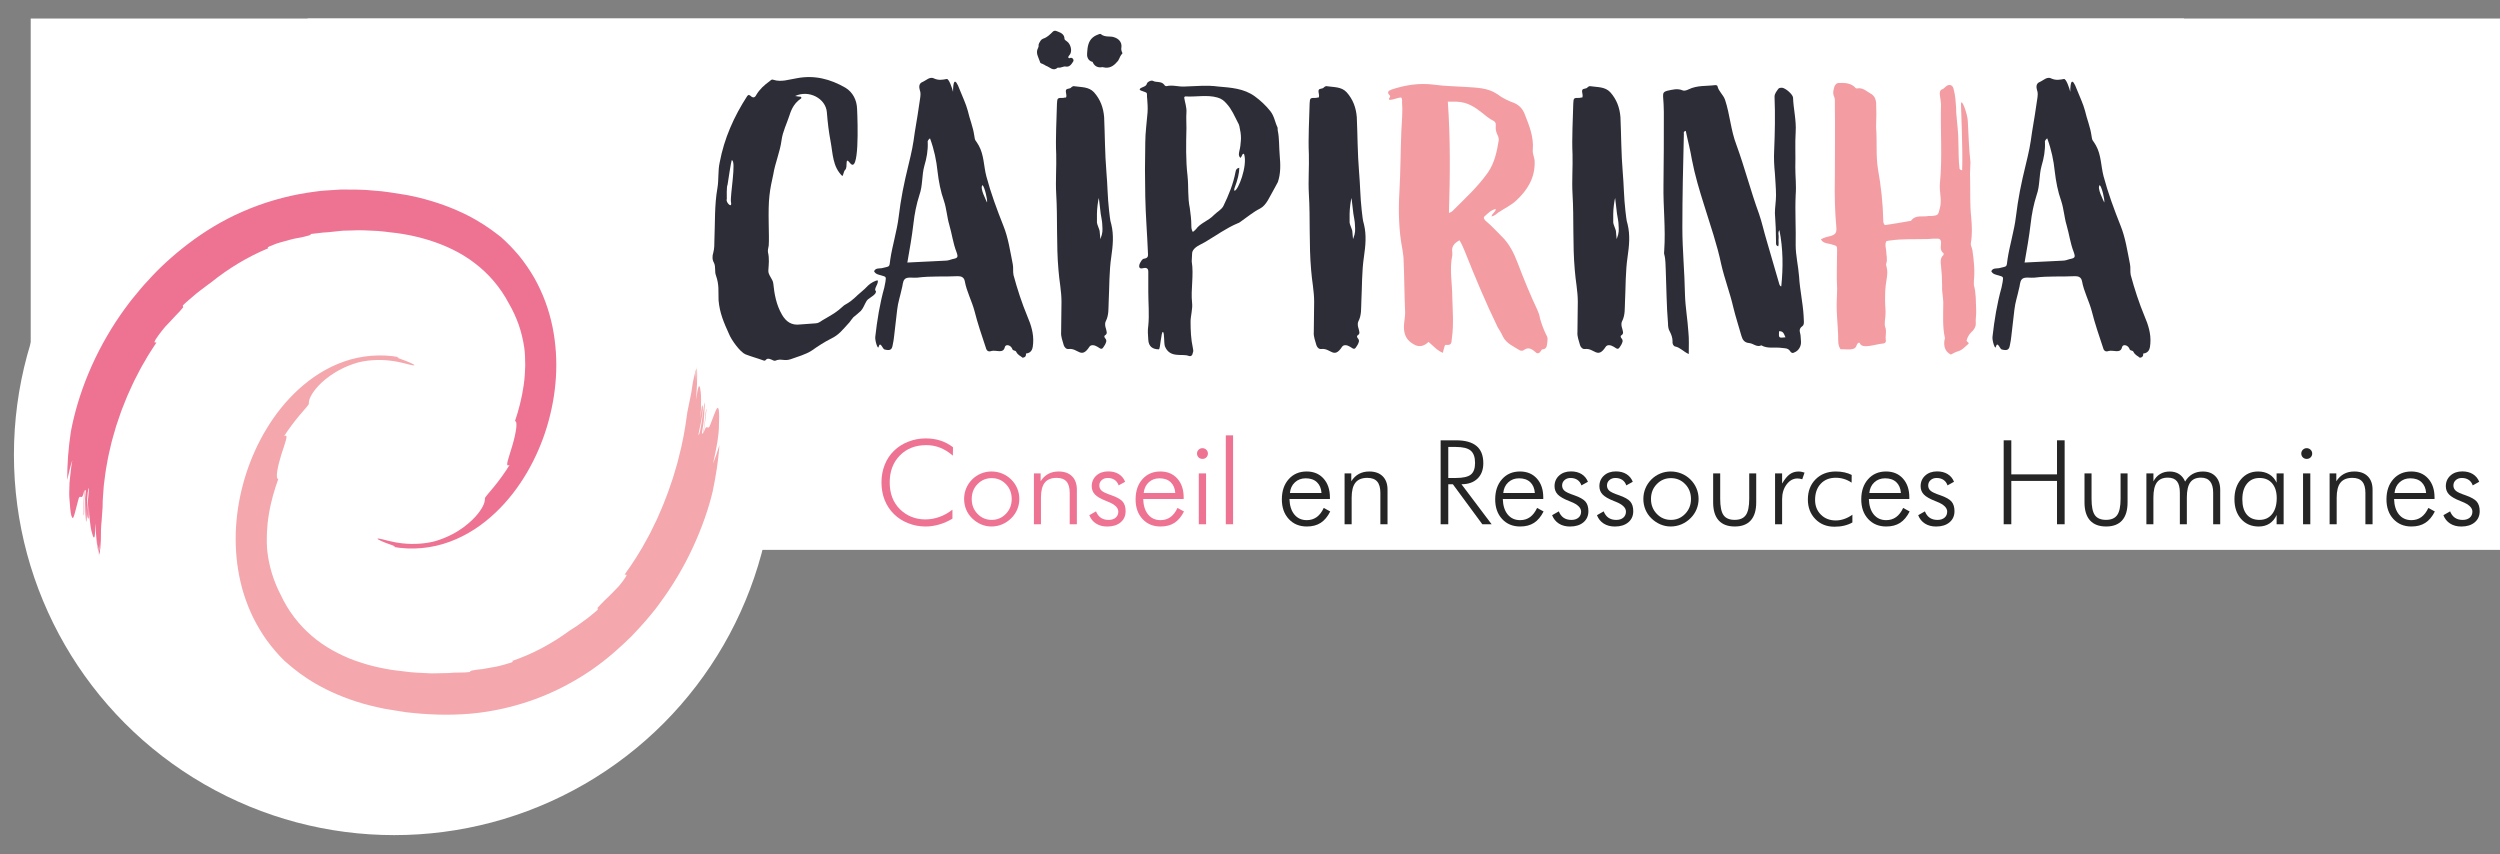 <?xml version="1.0" encoding="UTF-8"?> <!-- Generator: Adobe Illustrator 25.1.0, SVG Export Plug-In . SVG Version: 6.00 Build 0) --> <svg xmlns="http://www.w3.org/2000/svg" xmlns:xlink="http://www.w3.org/1999/xlink" version="1.1" id="Calque_1" x="0px" y="0px" viewBox="0 0 893.98 305.54" style="enable-background:new 0 0 893.98 305.54;" xml:space="preserve"><rect x="0" y="0" width="893.98" height="305.54" fill="#808080" stroke="none"/> <style type="text/css"> .st0{fill:#FFFFFF;} .st1{fill:#EE7292;} .st2{fill:#F4A7AC;} .st3{fill:#2D2D38;} .st4{fill:#F39CA2;} .st5{fill:#252525;} </style> <rect x="109.98" y="6.63" class="st0" width="784" height="190"></rect> <g> <circle class="st0" cx="140.98" cy="162.63" r="136"></circle> </g> <g> <rect x="10.98" y="6.63" class="st0" width="770" height="131"></rect> </g> <g> <g> <g> <g> <g> <path class="st1" d="M55.93,122.49c-0.26-0.22-1.15,0.53-0.33-1.02c0.74-1.15,1.51-2.2,2.29-3.19c0.4-0.49,0.78-0.98,1.19-1.45 c0.43-0.45,0.85-0.89,1.28-1.34c0.85-0.89,1.7-1.77,2.53-2.71c0.89-0.89,1.76-1.82,2.61-2.88c-0.04-0.22-0.09-0.44-0.14-0.66 c0.73-0.76,1.54-1.44,2.36-2.14c0.81-0.69,1.63-1.4,2.45-2.1c0.82-0.7,1.73-1.32,2.59-1.99c0.88-0.65,1.73-1.35,2.64-1.96 c6.3-5.08,13.21-9.25,20.57-12.3c-0.27-0.11-0.43-0.25,0.29-0.6c0.77-0.33,1.61-0.67,2.53-1.02c0.92-0.32,1.93-0.57,2.98-0.87 c1.05-0.28,2.13-0.62,3.26-0.87c1.14-0.22,2.3-0.45,3.47-0.68c0.69-0.17,1.37-0.37,2.04-0.53c0.52-0.19,0.63-0.4,0.7-0.52 c1.08-0.13,2.1-0.25,3.08-0.36c0.98-0.09,1.89-0.26,2.8-0.24c1.48-0.15,2.95-0.31,4.43-0.46c0.37-0.04,0.74-0.09,1.11-0.11 l1.12-0.03l2.25-0.06c3-0.2,6.03,0.08,9.09,0.19c1.53,0.08,3.05,0.34,4.58,0.5c1.53,0.19,3.09,0.32,4.58,0.62 c3.03,0.49,6.01,1.23,8.95,2.11c5.84,1.82,11.52,4.43,16.46,8.22c4.96,3.75,9.21,8.63,12.26,14.44c1.4,2.4,2.59,4.97,3.53,7.62 c0.92,2.66,1.58,5.41,1.98,8.15c0.29,2.03,0.36,4.24,0.36,6.51c-0.05,2.27-0.21,4.61-0.54,6.92 c-0.65,4.63-1.83,9.14-3.14,12.94c0.55-0.14,0.64,0.94,0.45,2.61c-0.22,1.66-0.72,3.91-1.36,6.05 c-1.21,4.29-2.93,8.18-0.97,6.92c-1.49,2.46-3.59,5.4-5.46,7.68c-1.87,2.28-3.43,3.98-3.4,4.33c0.06,1.04-0.33,2.77-2.53,5.53 c-1.09,1.39-2.7,2.98-5.04,4.75c-2.35,1.73-5.54,3.59-9.89,4.93c-3.41,1-8.05,1.34-11.97,0.88c-3.95-0.4-7.08-1.52-8.32-1.68 c-0.81-0.12-0.78,0.03-0.35,0.32c0.44,0.29,1.59,0.75,2.66,1.2c1.1,0.41,2.24,0.76,2.84,1.03c0.61,0.22,0.67,0.4-0.36,0.35 c6.79,1.28,14.02,0.57,20.34-1.79c6.36-2.32,11.82-6.07,16.36-10.37c4.57-4.31,8.27-9.22,11.32-14.4 c3.03-5.2,5.41-10.7,7.13-16.39c3.43-11.37,4.44-23.62,1.98-35.72c-1.23-6.03-3.4-11.98-6.51-17.49 c-1.58-2.74-3.38-5.37-5.38-7.84c-2.04-2.44-4.25-4.74-6.63-6.83c-1.72-1.3-4.62-3.63-8.79-6.02 c-4.15-2.4-9.55-4.84-15.81-6.73c-1.56-0.51-3.19-0.87-4.84-1.32c-0.83-0.18-1.68-0.36-2.53-0.55 c-0.85-0.19-1.72-0.38-2.58-0.49c-3.47-0.53-7.06-1.21-10.84-1.42c-3.75-0.43-7.67-0.36-11.62-0.39 c-1.98,0.13-3.98,0.25-5.99,0.38c-1.01,0.04-2.01,0.19-3.01,0.33c-1,0.14-2.01,0.28-3.02,0.42 c-8.05,1.25-16.03,3.59-23.34,6.81c-7.34,3.18-13.93,7.31-19.57,11.62c-5.64,4.32-10.41,8.78-14.12,12.93 c-1.93,2.01-3.53,4.01-4.98,5.78c-1.5,1.74-2.62,3.41-3.66,4.76c-0.48,0.68-0.96,1.35-1.43,2.03 c-4.23,6.13-8.24,13.35-11.27,20.67c-3.07,7.31-5.16,14.68-6.3,20.83c-0.87,5.69-1.33,11.52-1.32,17.3 c0.63-2.63,1.14-5.05,1.85-7.09c-0.12,0.72-0.26,1.43-0.36,2.14c-0.08,0.71-0.17,1.42-0.25,2.11 c-0.15,1.39-0.32,2.72-0.41,3.94c-0.11,2.46-0.15,4.47-0.03,5.59c0.21,3.1,0.41,4.97,0.67,5.97c0.29,1,0.53,1.12,0.76,0.71 c0.4-0.81,1.04-3.72,1.67-6.01c0.69-3.28,1.37,1.17,2.23-3.9c-0.29,3.66-0.23,5.5-0.23,9.19c0.23,0.2,0.19-2.62,0.15-5.18 c0.04-2.56,0.24-4.85,0.6-3.55c-0.1,0.88-0.17,1.78-0.22,2.7c-0.02,0.92,0.02,1.86,0.04,2.8c0.03,0.94,0.06,1.88,0.08,2.82 c0.08,0.93,0.15,1.86,0.2,2.77c0.17-0.33,0.22-1.27,0.22-2.5c0.04-1.23,0.08-2.75,0.12-4.21c0-1.46,0.15-2.86,0.27-3.85 c0.13-1,0.27-1.59,0.44-1.44c-0.04,1.92-1.31,10.18-0.2,10.84c0.1,0.06,0.08-0.8,0.08-1.91c0.02-1.11,0.03-2.46,0.05-3.37 c0.04,1.39,0.07,2.7,0.15,3.9c0.13,1.2,0.25,2.3,0.38,3.28c0.21,1.96,0.63,3.39,0.9,4.18c0.29,0.78,0.51,0.91,0.66,0.22 c0.07-0.34,0.12-0.89,0.15-1.66c0.01-0.38,0.02-0.82,0.03-1.32c0.03-0.5,0.05-1.06,0.09-1.68c0.03,1.72,0.24,3.76,0.4,5.84 c0.05,1.05,0.26,2.07,0.42,3.07c0.17,1,0.35,1.96,0.55,2.83c0-0.01,0.01-0.02,0.01-0.03c-0.15-0.89-0.33-2.1-0.5-3.29 c-0.08-0.6-0.19-1.18-0.25-1.73c-0.05-0.55-0.1-1.05-0.14-1.47l0.17,1.52l0.27,1.5l0.55,3.01c0.07-0.34,0.12-0.73,0.17-1.13 c-0.1-0.75-0.19-1.5-0.29-2.27c-0.06-0.38-0.11-0.76-0.17-1.14c-0.04-0.39-0.08-0.78-0.12-1.17c0.11,1.35,0.43,2.65,0.65,3.98 c0.12-1.05,0.12-2.21,0.23-3.5c0-2.41,0.03-4.73,0.27-6.8c0.07-1.03,0.14-1.98,0.2-2.84c0.09-0.86,0.15-1.63,0.16-2.27 c-0.02-2.58,0.26-5.17,0.44-7.76c0.36-2.58,0.6-5.17,1.13-7.74c0.41-2.58,1.06-5.12,1.65-7.67c0.31-1.27,0.72-2.52,1.07-3.78 l0.54-1.89c0.19-0.63,0.42-1.24,0.63-1.86l1.28-3.72l1.45-3.65c0.46-1.23,1.01-2.42,1.56-3.61c0.56-1.18,1.05-2.4,1.65-3.56 c1.2-2.32,2.35-4.67,3.72-6.9C53.05,126.83,54.53,124.68,55.93,122.49z"></path> </g> </g> </g> <g> <g> <g> <path class="st2" d="M223.37,205.45c0.25,0.23,1.18-0.45,0.29,1c-0.74,1.11-1.47,2.15-2.29,3.07 c-0.83,0.91-1.67,1.76-2.51,2.61c-0.82,0.88-1.73,1.65-2.59,2.5c-0.89,0.83-1.69,1.8-2.6,2.74c0.04,0.21,0.07,0.43,0.11,0.65 c-1.57,1.31-3.11,2.7-4.85,3.89c-0.84,0.62-1.69,1.24-2.55,1.87c-0.89,0.57-1.79,1.14-2.69,1.72 c-6.3,4.65-13.2,8.34-20.53,10.85c0.25,0.13,0.4,0.29-0.32,0.56c-1.55,0.47-3.4,1.06-5.47,1.49c-1.04,0.18-2.13,0.37-3.24,0.57 c-0.56,0.1-1.12,0.2-1.68,0.3c-0.57,0.06-1.15,0.12-1.74,0.18c-0.68,0.11-1.37,0.23-2.04,0.34c-0.52,0.18-0.63,0.39-0.71,0.52 c-1.05,0.15-2.06,0.17-3.03,0.18c-0.96,0.01-1.88,0.03-2.76,0.04c-1.44,0.18-2.9,0.17-4.37,0.2c-1.46,0-2.93,0.12-4.41,0.03 c-2.95-0.18-5.93-0.21-8.91-0.67c-1.49-0.19-3.01-0.33-4.49-0.56c-1.46-0.27-2.95-0.48-4.39-0.83 c-2.92-0.6-5.77-1.46-8.59-2.45c-2.82-0.99-5.51-2.27-8.13-3.72c-2.61-1.46-5.11-3.17-7.4-5.15 c-4.6-3.94-8.46-8.94-11.16-14.78c-2.53-4.83-4.17-10.27-4.75-15.66c-0.36-4-0.18-8.62,0.59-13.13 c0.72-4.51,2.03-8.89,3.37-12.57c-1.13,0.26-0.31-4.29,1-8.47c1.28-4.16,2.97-7.96,1.04-6.77c1.51-2.38,3.61-5.21,5.47-7.41 c1.84-2.22,3.42-3.83,3.39-4.18c-0.07-1.04,0.34-2.73,2.52-5.41c1.1-1.34,2.67-2.91,5.01-4.58c2.33-1.66,5.47-3.44,9.74-4.71 c3.35-0.94,7.88-1.24,11.71-0.76c3.86,0.42,6.92,1.51,8.13,1.67c0.79,0.11,0.77-0.04,0.34-0.32c-0.43-0.28-1.55-0.74-2.59-1.18 c-2.15-0.8-4.44-1.45-2.42-1.37c-6.62-1.27-13.69-0.65-19.92,1.56c-6.26,2.19-11.65,5.79-16.19,9.91 c-4.53,4.16-8.27,8.89-11.33,13.92c-3.08,5.03-5.48,10.37-7.3,15.89c-3.6,11.04-4.89,22.94-2.97,34.81 c0.5,2.96,1.17,5.91,2.09,8.81c0.94,2.9,2.07,5.75,3.44,8.52c1.4,2.75,2.99,5.42,4.81,7.94c1.85,2.5,3.86,4.89,6.08,7.07 c1.6,1.38,4.3,3.84,8.26,6.43c3.94,2.6,9.11,5.29,15.17,7.45c1.51,0.58,3.09,1,4.7,1.52c1.62,0.41,3.28,0.91,4.98,1.26 c0.85,0.18,1.71,0.37,2.58,0.56c0.87,0.18,1.73,0.29,2.61,0.44c1.75,0.28,3.53,0.56,5.34,0.85c7.29,0.86,15.11,1.2,23.04,0.52 c7.92-0.71,15.87-2.53,23.23-5.25c7.37-2.71,14.1-6.35,19.88-10.29c5.77-3.97,10.52-8.28,14.42-12.12 c3.81-3.93,6.76-7.42,8.82-10.06c0.48-0.66,0.95-1.31,1.43-1.96c4.36-5.85,8.5-12.78,11.73-19.78c3.25-7,5.66-14.04,7.06-19.95 c1.14-5.46,2.04-11.04,2.45-16.64c-0.4,1.24-0.79,2.43-1.17,3.56c-0.38,1.13-0.82,2.17-1.2,3.14c0.71-2.73,1.2-5.5,1.63-7.85 c0.36-2.36,0.54-4.3,0.53-5.39c0.29-6.01-0.12-7.32-0.68-6.59c-0.55,0.73-1.43,3.47-2.32,5.63c-1.04,3.11-1.28-1.29-2.59,3.57 c0.26-1.78,0.51-3.11,0.67-4.45c0.15-1.34,0.3-2.69,0.5-4.48c-0.25-0.23-0.47,2.53-0.7,5.03c-0.34,2.49-0.69,4.71-0.95,3.41 c0.35-1.69,0.62-3.51,0.73-5.35c0.14-1.84,0.27-3.7,0.36-5.48c-0.21,0.3-0.36,1.22-0.53,2.41c-0.2,1.2-0.39,2.67-0.57,4.09 c-0.42,2.84-0.92,5.43-1.22,5.11c0.03-0.48,0.19-1.33,0.42-2.35c0.22-1.02,0.51-2.2,0.69-3.36c0.41-2.32,0.69-4.5,0.22-4.88 c-0.13-0.15-0.51,3.38-0.71,5.15c0.1-1.36,0.18-2.65,0.27-3.84c0.04-1.19,0.03-2.28,0.03-3.25c0.01-1.94-0.16-3.4-0.33-4.2 c-0.18-0.81-0.38-0.96-0.62-0.31c-0.25,0.65-0.45,2.11-0.88,4.54c0.3-3.38,0.61-8.17,0.33-11.73c-0.01,0-0.01,0.02-0.01,0.03 c0.01,1.79-0.01,4.85-0.1,6.5c0.09-2.03-0.04-4.05-0.07-6.07c-0.12,0.32-0.23,0.69-0.34,1.08c-0.08,1.51-0.06,3.01-0.13,4.59 c0.06-1.34,0-2.67-0.03-4.01c-0.28,1.01-0.47,2.16-0.77,3.42c-0.18,1.18-0.35,2.35-0.52,3.48c-0.19,1.12-0.45,2.2-0.65,3.21 c-0.38,2.02-0.82,3.75-0.95,5.02c-0.67,5.11-1.62,10.2-2.95,15.21l-0.47,1.88l-0.55,1.86c-0.38,1.24-0.71,2.49-1.12,3.72 c-0.84,2.45-1.64,4.91-2.61,7.3c-0.88,2.43-1.98,4.76-2.99,7.14l-1.69,3.47c-0.54,1.17-1.15,2.3-1.77,3.42 C229.09,197.04,226.32,201.34,223.37,205.45z"></path> </g> </g> </g> </g> </g> <g> <path class="st3" d="M302.3,31.36c2.7,1.62,4.05,4.45,4.18,7.42c0.27,5.54,0.81,23.91-2.57,19.45c-1.89-2.43-0.67,1.49-1.62,2.43 c-0.68,0.67-0.54,1.62-1.08,2.3c-3.51-3.38-3.38-8.1-4.18-12.29c-0.67-3.51-1.08-7.02-1.35-10.53c-0.4-5-6.48-8.1-11.34-5.81 c0.95,0.13,1.49,0.27,2.03,0.27c0.27,0.27,0.27,0.54,0,0.67c-2.16,1.49-3.24,3.38-4.05,5.94c-0.95,2.97-2.43,5.81-2.84,8.91 c-0.54,4.19-2.3,8.1-2.97,12.29c-0.54,2.43-1.08,4.86-1.35,7.43c-0.67,5.4,0,14.31-0.27,17.96c-0.13,0.81-0.4,1.62-0.27,2.43 c0.54,2.16,0.27,4.32,0.13,6.48c-0.13,1.62,1.62,3.11,1.76,4.59c0.4,3.91,1.08,7.7,3.11,11.21c1.48,2.57,3.51,3.91,6.48,3.51 l5.54-0.4c0.94,0,1.62-0.54,2.43-1.08c3.65-2.16,4.73-2.57,7.83-5.4c0.4-0.27,1.89-0.95,3.65-2.57c1.62-1.62,3.24-2.7,4.86-4.46 c0.94-0.94,2.56-1.75,3.38-1.89c0.67,1.08-1.62,3.11-0.54,3.91c0,0.27-0.14,0.54-0.14,0.67c-0.94,1.35-2.56,1.76-3.24,2.84 c-0.94,1.62-1.08,2.43-2.02,3.51c-0.81,0.81-1.76,1.49-2.7,2.3c-0.4,0.4-0.81,1.08-1.35,1.76c-2.84,3.11-3.78,4.45-6.48,5.81 c-2.43,1.21-4.73,2.7-7.02,4.32c-2.3,1.49-5,2.16-7.56,3.11c-2.43,0.81-3.38-0.4-5.54,0.54c-0.4,0.13-0.94-0.27-1.35-0.41 c-0.68-0.27-1.35-0.54-1.89,0c-0.13,0.27-0.54,0.41-0.67,0.41c-2.57-0.95-4.32-1.35-6.75-2.3c-1.89-0.81-4.99-5.13-5.81-7.16 c-1.89-4.18-3.38-7.56-3.78-12.15c-0.13-3.51,0.27-5.4-0.94-8.91c-0.54-1.35,0-2.97-0.68-4.46c-0.67-1.08-0.67-2.43-0.27-3.65 c0.4-1.48,0.4-2.97,0.4-4.45c0.27-6.22,0-12.56,1.08-18.64c0.54-3.11,0.13-6.08,0.81-9.18c1.62-8.64,5.13-16.48,9.86-23.77 c0.13-0.13,0.27-0.27,0.54-0.4c0.13,0.13,0.4,0.13,0.54,0.27c0.94,0.94,1.62,0.81,2.16-0.27c1.21-2.03,2.84-3.51,4.72-4.86 c0.4-0.27,0.68-0.81,1.35-0.54c2.84,0.94,5.67-0.13,8.37-0.54C291.23,26.76,296.9,28.25,302.3,31.36z M260.17,66.06 c-0.4,0.54-0.27,4.72-0.27,5.13c-0.54,1.08,2.03,3.65,1.49,1.08c-0.41-2.03,2.02-14.99,0.27-14.99 C261.52,57.28,260.17,65.79,260.17,66.06z"></path> <path class="st3" d="M338.5,28.25c0.81-0.27,2.03,3.38,2.3,4.59c0-3.38,0.54-5.81,2.43-0.67c0.94,2.43,2.16,4.86,2.84,7.43 c0.67,2.97,1.89,5.81,2.3,8.78c0.27,2.29,0.54,1.62,1.62,3.65c1.89,3.38,1.76,7.29,2.7,10.94c1.62,6.08,3.78,11.88,6.08,17.69 c1.76,4.32,2.43,9.05,3.38,13.78c0.27,1.21,0,2.56,0.27,3.91c1.35,5,2.97,9.99,4.99,14.85c1.22,2.84,2.3,6.08,2.03,9.59 c-0.13,1.62-0.27,3.38-2.57,3.65c0,0.13,0.27,1.35-1.21,1.48c-0.68-0.67-1.62-0.81-2.3-2.16c-0.27-0.54-1.21-0.27-1.35-0.94 c-0.54-1.48-2.43-1.89-2.7-0.67c-0.54,2.43-3.11,0.94-4.73,1.35c-1.08,0.41-1.76,0-2.03-1.08c-1.48-4.46-2.97-8.78-4.05-13.1 c-0.95-3.65-2.84-7.02-3.51-10.8c-0.27-1.35-1.22-1.76-2.43-1.76c-5.27,0.27-9.32-0.13-14.72,0.54c-1.22,0.13-3.51-0.4-4.32,0.54 c-0.81,0.81-0.67,2.3-1.08,3.51c-0.54,2.57-1.35,4.86-1.62,7.42l-1.08,9.32c-0.13,1.08-0.27,2.29-0.54,3.38 c-0.27,1.62-0.95,2.02-2.97,1.48c-0.54-0.13-1.49-3.11-2.03-0.94c-0.27,1.21-1.35-2.16-1.22-3.51c0.68-6.08,1.62-11.88,3.24-17.69 l0.4-2.03c0.27-1.89,0.27-1.76-1.49-2.3c-0.94-0.27-2.03-0.4-2.57-1.49c0.54-1.21,1.76-0.94,2.7-1.08c3.11-0.81,2.7-0.13,3.11-3.24 c0.68-4.59,2.43-10.4,2.97-14.99c0.81-6.75,1.89-12.02,3.51-18.64c1.21-4.99,1.62-6.89,2.29-11.88c0.68-4.05,1.35-8.1,1.89-12.02 c0.13-0.94,0.27-2.03-0.13-2.97c-0.27-0.94-0.4-2.3,0.94-2.84c1.35-0.54,2.7-2.16,4.32-1.21C335.66,28.79,337.15,28.52,338.5,28.25 z M331.75,50.94c0.13,2.83-0.4,5.67-1.21,8.37c-0.95,3.38-0.54,7.02-1.76,10.4c-1.08,3.38-1.76,6.75-2.16,10.4 c-0.54,4.59-1.35,9.18-2.16,13.77c4.46-0.27,9.32-0.4,13.64-0.67c0.81,0,1.62-0.27,2.43-0.54c2.03-0.4,2.16-0.67,1.49-2.57 c-1.22-3.11-1.62-6.48-2.57-9.72c-0.81-2.7-0.95-5.67-1.89-8.51c-1.21-3.38-1.89-7.02-2.3-10.53c-0.4-3.91-1.21-7.83-2.7-11.88 C331.88,49.99,331.61,50.53,331.75,50.94z M352.95,72.41c0.27-0.94-0.94-5.81-1.62-6.21C350.25,67.28,352.68,71.6,352.95,72.41z"></path> <path class="st3" d="M378.48,11.37c1.08,0.4,2.16,1.08,2.16,2.43c0,0.4,0.4,0.67,0.81,0.94c1.48,0.94,2.16,3.78,0.94,5 c-0.13,0.27-0.4,0.4-0.4,0.81c0.27,0.4,0.54,0.27,0.81,0.13c0.81-0.13,1.35,0.81,0.94,1.35c-0.67,1.08-1.35,2.03-2.7,1.76 c-0.81-0.13-1.62,0.54-2.57,0.4h-0.27c-1.62,1.49-2.84-0.27-4.18-0.67c-0.27-0.13-0.81-0.54-1.21-0.67 c-0.54-0.13-0.95-0.4-0.95-0.81c-0.54-1.62-1.62-3.11-0.67-4.86c0.4-0.67,0-1.08,0.4-1.76c0.4-0.67,0.67-1.35,1.49-1.62 c1.35-0.41,2.43-1.49,3.51-2.57C377.4,10.7,377.94,11.24,378.48,11.37z M391.18,32.97c2.3,2.57,3.38,5.54,3.65,8.91 c0.27,5.94,0.27,13.24,0.81,19.58c0.41,4.59,0.41,9.18,0.95,13.78c0.27,1.76,0.27,3.38,0.81,5c0.94,3.91,0.54,7.69,0,11.48 c-0.81,5.4-0.67,10.8-0.94,16.07c-0.13,2.43,0.13,4.86-1.08,7.16c-0.4,0.94-0.13,1.89,0.13,2.7c0.13,0.81,0.68,1.62-0.4,2.29 c-0.4,0.27-0.13,0.81,0.13,1.08c0.68,0.81,0.27,1.48-0.13,2.3c-1.08,1.75-1.08,1.75-2.7,0.67c-1.08-0.67-2.29-0.81-2.84,0 c-2.97,4.59-4.05,0.4-7.42,0.81c-0.81,0.13-1.49-0.54-1.76-1.35c-0.4-1.62-1.08-2.97-0.94-4.73c0-3.65,0.13-7.29,0.13-10.8 c0-3.91-0.81-7.56-1.08-11.34c-0.81-9.18-0.27-18.23-0.81-27.28c-0.27-4.73,0.13-9.59,0-14.18c-0.27-5.54,0.13-12.56,0.27-18.09 c0.13-2.03,0.13-2.03,2.3-2.03c0.4-0.13,0.67-0.13,0.94-0.13c0.41-0.94-0.27-1.76,0-2.7c0.41-0.67,1.35-0.27,1.89-0.94 c0.27-0.27,0.81-0.54,1.08-0.4C386.58,31.22,389.28,30.95,391.18,32.97z M398.6,13.39c1.22,0.41,2.57,1.49,2.43,3.38 c-0.13,0.54-0.13,1.35,0.27,2.02c0.13,0.27,0,0.54-0.27,0.68c-0.67,0.81-0.81,2.02-1.62,2.7c-1.22,1.48-2.84,2.43-4.86,1.89 c-0.27,0-0.4-0.13-0.67,0c-1.22,0.13-2.3-0.27-2.97-1.48c-0.13-0.27-0.13-0.54-0.54-0.54c-1.49-0.54-1.76-2.02-1.62-3.11 c0.13-2.16,0.4-4.18,2.03-5.54c0.81-0.67,1.62-0.94,2.3-1.21c0.13,0,0.54-0.13,0.54,0C395.23,13.53,397.12,12.72,398.6,13.39z M392.26,76.46v3.11c0,0.54,0.81,2.3,0.95,2.97l0.27,2.97c0.13-0.54,0.13-0.14,0.54-1.62c0.4-1.49,0.13-2.97,0.13-3.78 c0-0.81-0.4-2.7-0.54-3.65l-0.67-5.67C392.66,71.6,392.26,74.7,392.26,76.46z"></path> <path class="st3" d="M416.3,30.27c0.13,0.27,0.4,0.54,0.81,0.54c2.16-0.54,4.32,0.27,6.48,0.13c4.05-0.13,8.1-0.54,12.02,0 c4.59,0.4,9.18,0.67,13.1,3.51c2.03,1.48,3.91,3.24,5.54,5.27c1.49,1.89,1.62,3.91,2.57,5.81c0.13,0.4,0,0.94,0.13,1.35 c0.54,2.43,0.4,5.81,0.67,8.78c0.27,3.11,0.4,6.35-0.67,9.45L456,66.87c-2.16,3.78-3.11,6.48-5.4,7.7 c-2.43,1.21-4.46,2.97-6.62,4.45c-0.4,0.27-0.81,0.67-1.35,0.81c-4.18,1.75-7.83,4.45-11.75,6.75l-1.76,0.94 c-2.7,1.35-2.84,2.7-2.84,3.24l-0.13,2.7c0.81,5-0.4,10,0.13,14.85c0.27,2.03-0.54,4.73-0.54,6.62c0,3.24,0.13,6.35,0.81,9.45 c0.13,0.67,0.27,1.21,0,1.76c-0.13,0.94-0.67,1.48-1.62,1.08c-2.3-0.81-6.62,0.94-8.37-3.38c-0.4-1.22-0.13-4.73-0.67-5.13 c-0.68-0.4-0.95,6.21-1.49,6.21c-2.3,0-3.65-1.08-3.78-3.38c-0.13-1.76-0.27-3.38,0-5.13c0.4-3.78,0-8.24,0-12.02v-7.16 c0-1.08-0.4-1.62-1.76-1.35c-1.35,0.4-1.75-0.27-1.35-1.48c0.4-0.81,0.94-1.89,1.62-1.89c1.76-0.27,1.35-1.35,1.35-2.43 c-0.27-6.62-0.81-13.1-0.94-19.72c-0.14-6.48-0.14-12.83,0-19.31c0-3.65,0.54-7.16,0.81-10.8c0.13-1.62,0-3.38-0.13-5 c-0.13-0.81,0-1.35-0.13-1.89c-0.13-0.54-2.43-0.81-2.57-1.35c0.27-0.94,2.3-0.81,2.57-2.03c0.13-0.67,1.48-1.35,2.16-1.08 C413.46,29.6,415.22,28.92,416.3,30.27z M423.45,34.87c0.27,1.76,0.95,3.51,0.81,5.4c-0.13,1.75,0,3.65,0,5.54 c-0.13,5.67-0.27,11.48,0.4,17.15c0.4,3.78,0,7.69,0.81,11.48c0.27,2.02,0.54,4.05,0.54,6.08c0,0.67,0,1.62,0.54,2.43 c0.54-0.41,0.81-0.68,1.08-0.95c1.62-2.3,4.45-2.97,6.48-5.13c1.08-1.08,2.7-1.89,3.38-3.24c1.89-3.91,3.51-7.83,4.32-12.15 c0.13-0.94,0.54-1.35,1.35-1.48c0,1.89-0.54,4.18-1.75,7.42c-0.13,0.54,0,0.54,0,0.81c1.35,0,4.72-8.92,3.51-12.97 c0-0.13-0.13-0.27-0.4-0.27c-0.4,0.27-0.4,0.94-0.95,1.48c-0.81-0.81-0.54-1.62-0.4-2.43c0.4-1.62,0.4-2.16,0.54-3.65 c0.13-1.08,0-2.84-0.27-3.91c-0.13-0.81-0.27-1.89-0.81-2.7c-1.21-2.3-2.16-4.73-4.05-6.75c-0.81-0.95-1.76-1.76-3.24-2.16 c-3.78-1.08-7.69-0.13-11.48-0.4C423.72,34.46,423.59,34.6,423.45,34.87z"></path> <path class="st3" d="M481.53,32.97c2.3,2.57,3.38,5.54,3.65,8.91c0.27,5.94,0.27,13.24,0.81,19.58c0.41,4.59,0.41,9.18,0.95,13.78 c0.27,1.76,0.27,3.38,0.81,5c0.94,3.91,0.54,7.69,0,11.48c-0.81,5.4-0.67,10.8-0.94,16.07c-0.13,2.43,0.13,4.86-1.08,7.16 c-0.4,0.94-0.13,1.89,0.13,2.7c0.13,0.81,0.68,1.62-0.4,2.29c-0.4,0.27-0.13,0.81,0.13,1.08c0.68,0.81,0.27,1.48-0.13,2.3 c-1.08,1.75-1.08,1.75-2.7,0.67c-1.08-0.67-2.29-0.81-2.84,0c-2.97,4.59-4.05,0.4-7.42,0.81c-0.81,0.13-1.49-0.54-1.76-1.35 c-0.4-1.62-1.08-2.97-0.94-4.73c0-3.65,0.13-7.29,0.13-10.8c0-3.91-0.81-7.56-1.08-11.34c-0.81-9.18-0.27-18.23-0.81-27.28 c-0.27-4.73,0.13-9.59,0-14.18c-0.27-5.54,0.13-12.56,0.27-18.09c0.13-2.03,0.13-2.03,2.3-2.03c0.4-0.13,0.67-0.13,0.94-0.13 c0.41-0.94-0.27-1.76,0-2.7c0.41-0.67,1.35-0.27,1.89-0.94c0.27-0.27,0.81-0.54,1.08-0.4C476.94,31.22,479.64,30.95,481.53,32.97z M482.61,76.46v3.11c0,0.54,0.81,2.3,0.95,2.97l0.27,2.97c0.13-0.54,0.13-0.14,0.54-1.62c0.4-1.49,0.13-2.97,0.13-3.78 c0-0.81-0.4-2.7-0.54-3.65l-0.67-5.67C483.02,71.6,482.61,74.7,482.61,76.46z"></path> <path class="st4" d="M524.07,31.09c3.91,0.27,7.97,0.27,11.34,2.57c1.89,1.48,4.05,2.43,6.21,3.24c1.76,0.81,2.97,2.16,3.65,4.05 c1.62,4.05,3.24,8.1,2.84,12.69c-0.13,1.49,0.67,2.7,0.67,4.19c0.14,5.81-2.56,10.13-6.62,13.91c-1.89,1.75-4.32,2.84-6.48,4.32 c-0.67,0.54-1.21,1.08-2.3,1.35c0.13-1.22,1.49-1.49,1.49-2.7c-1.76,0.4-2.84,1.62-4.05,2.7c-0.54,0.54,0.13,1.35,0.67,1.75 c1.89,1.62,3.65,3.51,5.4,5.27c2.84,2.7,4.46,6.08,5.81,9.59c2.16,5.67,4.46,11.34,7.02,16.75c0.4,0.95,0.81,1.89,0.94,2.97 c0.54,2.03,1.35,4.19,2.3,6.08c0.67,1.08,0.4,2.03,0.27,3.11c-0.13,1.22-0.4,1.89-1.76,2.03c-0.13,0-0.4,0.4-0.54,0.67 c-0.54,0.81-1.21,0.95-1.89,0.27c-1.35-1.22-2.57-1.89-4.19-0.68c-0.27,0.27-1.08,0.27-1.48,0c-2.16-1.35-4.73-2.43-5.94-4.86 c-0.54-1.22-1.22-2.3-1.89-3.38c-4.32-8.91-8.1-17.96-11.75-27.14c-0.54-1.35-1.08-2.57-1.89-3.91c-1.75,0.94-2.97,2.16-2.57,4.32 v1.08c-1.08,4.99,0,9.99,0,15.12c0.13,4.72,0.54,9.59-0.13,14.31c-0.27,1.21,0.27,2.84-2.02,2.57c-0.41-0.13-0.68,0.4-0.68,0.81 c-0.27,0.67-0.4,1.35-0.54,2.03c-2.03-0.81-3.38-2.43-5.13-3.92c-1.62,1.62-3.51,2.03-5.4,0.81c-2.16-1.22-3.24-2.97-3.38-5.54 c-0.13-2.16,0.54-4.19,0.4-6.35c-0.27-6.08-0.27-12.29-0.54-18.36c0-1.21-0.27-2.3-0.4-3.51c-1.35-6.89-1.48-13.91-1.08-20.93 c0.4-7.16,0.4-14.18,0.67-21.34c0.13-3.38,0.54-6.62,0.27-10.13c0-0.68,0.13-1.35-0.27-2.03c-1.49,0-2.84,0.94-4.32,0.81 c-0.4-0.67,0.81-1.08,0.13-1.62c-1.08-1.08-0.4-1.62,0.68-2.03c4.86-1.62,9.86-2.43,15.12-1.76 C516.51,30.82,520.29,30.82,524.07,31.09z M518.13,76.19c0.81-0.4,1.08-0.54,1.21-0.67c4.46-4.46,9.05-8.64,12.7-13.78 c2.43-3.51,3.24-7.56,3.91-11.61c0-0.67-0.13-1.21-0.4-1.75c-0.54-1.08-0.81-2.16-0.67-3.38c0.13-0.94-0.27-1.62-1.22-2.02 c-0.67-0.27-1.21-0.81-1.89-1.22c-2.43-1.89-4.73-4.05-8.1-4.99c-2.03-0.54-3.78-0.41-5.94-0.41 C518.67,49.59,518.54,62.69,518.13,76.19z"></path> <path class="st3" d="M575.81,32.97c2.3,2.57,3.38,5.54,3.65,8.91c0.27,5.94,0.27,13.24,0.81,19.58c0.41,4.59,0.41,9.18,0.95,13.78 c0.27,1.76,0.27,3.38,0.81,5c0.94,3.91,0.54,7.69,0,11.48c-0.81,5.4-0.67,10.8-0.94,16.07c-0.13,2.43,0.13,4.86-1.08,7.16 c-0.4,0.94-0.13,1.89,0.13,2.7c0.13,0.81,0.68,1.62-0.4,2.29c-0.4,0.27-0.13,0.81,0.13,1.08c0.68,0.81,0.27,1.48-0.13,2.3 c-1.08,1.75-1.08,1.75-2.7,0.67c-1.08-0.67-2.29-0.81-2.84,0c-2.97,4.59-4.05,0.4-7.42,0.81c-0.81,0.13-1.49-0.54-1.76-1.35 c-0.4-1.62-1.08-2.97-0.94-4.73c0-3.65,0.13-7.29,0.13-10.8c0-3.91-0.81-7.56-1.08-11.34c-0.81-9.18-0.27-18.23-0.81-27.28 c-0.27-4.73,0.13-9.59,0-14.18c-0.27-5.54,0.13-12.56,0.27-18.09C562.7,35,562.7,35,564.87,35c0.4-0.13,0.67-0.13,0.94-0.13 c0.41-0.94-0.27-1.76,0-2.7c0.41-0.67,1.35-0.27,1.89-0.94c0.27-0.27,0.81-0.54,1.08-0.4C571.21,31.22,573.91,30.95,575.81,32.97z M576.88,76.46v3.11c0,0.54,0.81,2.3,0.95,2.97l0.27,2.97c0.13-0.54,0.13-0.14,0.54-1.62c0.4-1.49,0.13-2.97,0.13-3.78 c0-0.81-0.4-2.7-0.54-3.65l-0.67-5.67C577.29,71.6,576.88,74.7,576.88,76.46z"></path> <path class="st3" d="M614.16,30.82c0.41,1.89,2.03,2.97,2.7,4.86c1.76,5.27,2.03,10.8,4.05,16.07c2.97,8.1,5.13,16.61,8.1,24.71 c1.08,3.11,1.75,6.35,2.7,9.46c1.48,5.26,3.11,10.53,4.59,15.8c0.13,0.27,0.27,0.67,0.67,0.67c0.68-6.62,0.68-13.37-0.67-20.12 c-0.67,0.95-0.13,1.89-0.27,2.84c-0.13,0.95,0.13,2.03-0.13,2.97c-0.94-0.27-0.81-0.94-0.81-1.48c0-3.38-0.13-6.89-0.4-10.4 c0-2.02,0.4-4.18,0.4-6.35c0-2.7-0.27-5.27-0.4-7.83c-0.27-2.7-0.41-5.4-0.27-8.1c0.27-6.49,0.41-12.83,0.14-19.31 c0-1.22,0.81-2.03,1.35-2.84c0.27-0.4,0.94-0.4,1.35-0.4c1.22,0.13,3.78,2.3,3.92,3.51c0.13,4.05,1.21,8.1,0.94,12.29 c-0.27,4.19,0,8.37-0.13,12.7c0,3.24,0.4,6.48,0.13,9.86c-0.27,5.94,0.13,11.88,0,17.96c0,3.65,0.94,7.43,1.22,11.21 c0.27,4.73,1.35,9.32,1.62,14.04c0,1.35,0.4,3.11-0.4,3.65c-1.76,1.22-0.67,2.43-0.67,3.65c0,0.67,0.13,1.21,0.13,1.89 c0.13,1.76-0.95,3.38-2.43,3.92c-0.67,0.4-1.21,0-1.49-0.54c-0.81-1.08-1.75-0.94-2.84-1.08c-2.56-0.4-5.13,0.4-7.42-0.94 c-1.62,0.81-2.84-0.68-4.32-0.81c-1.75-0.13-2.43-1.21-2.84-2.7c-0.94-3.38-2.02-6.62-2.84-9.99c-1.21-5.27-3.11-10.13-4.32-15.39 c-1.49-7.16-3.91-14.04-6.08-21.07c-1.76-5.54-3.38-10.94-4.46-16.61c-0.54-3.38-1.48-6.75-2.16-10.13 c-0.95,0.27-0.68,0.81-0.68,1.08c-0.27,11.21-0.54,22.28-0.54,33.49c0,7.97,0.81,15.94,0.94,24.04c0.13,4.46,0.95,8.91,1.22,13.37 c0.27,2.43,0.13,5,0.13,7.83c-1.89-0.81-2.97-2.3-4.86-2.7c-0.67-0.13-1.08-1.08-0.94-1.89c0-1.21-0.4-2.3-0.94-3.38 c-0.54-0.81-0.68-1.89-0.68-2.97c-0.54-6.35-0.54-12.69-0.81-19.18c-0.13-1.75,0-3.65-0.54-5.54c-0.13-0.4,0-0.94,0-1.48 c0.54-7.7-0.4-15.53-0.27-23.23c0.13-8.78,0.13-17.42,0.13-26.2c0-1.76-0.13-3.65-0.27-5.54c0-1.08,0-1.62,1.48-2.03 c1.89-0.4,3.65-0.94,5.54-0.13c0.67,0.27,1.62-0.13,2.16-0.4c3.11-1.49,6.35-1.08,9.45-1.49 C613.62,30.41,614.16,30.54,614.16,30.82z M638.47,120.62c-0.54-1.08-0.67-2.3-2.3-2.16C636.04,120.89,636.04,120.89,638.47,120.62 z"></path> <path class="st4" d="M663.32,31.22c0.27,0.4,0.4,0.4,0.81,0.4c2.02-0.4,3.38,1.08,4.86,1.89c1.08,0.54,1.76,1.76,1.89,3.11 c0.13,2.84,0.13,5.53,0,8.23v0.81c0.4,4.86-0.13,9.86,0.67,14.85c1.08,5.94,1.76,12.15,1.89,18.36c0,0.4,0,0.95,0.54,1.62 c2.97-0.4,6.08-0.95,9.18-1.49c0.13,0,0.27,0,0.27-0.13c1.62-2.16,4.05-1.21,6.21-1.62h1.08c2.57-0.27,2.3-0.41,2.97-2.84 c0.81-2.97-0.27-5.81,0-8.78c0.94-9.32,0.13-18.64,0.4-28.09c0-1.08-0.27-2.3-0.4-3.51c-0.13-0.81,0-1.76,0.67-2.03 c1.21-0.4,1.49-1.62,2.84-1.62c1.08,0.13,1.35,1.08,1.49,1.89c0.54,2.03,0.67,4.32,0.81,6.48c0,0.95,0,1.89,0.13,2.7 c0.27,3.11,0.67,6.21,0.67,9.32c0.13,3.24,0,6.22,0.4,9.46c0,0.27,0.27,0.54,0.95,0.67c0.27-7.56-0.41-21.88-0.41-23.5 c0-3.11,2.43,3.65,2.43,5.94c0.27,5,0.4,9.86,0.95,14.72c0,1.08-0.27,4.46-0.13,5.54c0.13,4.73-0.13,9.45,0.4,14.18 c0.27,3.11,0.4,6.08-0.13,9.18c-0.13,0.81,0.4,1.62,0.54,2.43c0.54,3.65,0.94,7.42,0.54,11.07v1.48c0.81,2.84,0.67,5.81,0.81,8.78 c0.13,1.62-0.27,3.38-0.13,5.13c0,1.08-0.67,2.16-1.62,2.97c-0.81,0.81-1.35,1.76-1.62,2.84c-0.27,0.67,1.35,0.81,0.4,1.49 c-1.08,0.94-2.02,2.02-3.38,2.43c-0.94,0.27-1.75,0.68-2.7,1.22c-2.03-1.08-2.57-2.84-2.3-5c0.13-0.4,0.27-0.94,0.13-1.21 c-0.81-3.78-0.54-7.7-0.54-11.48c0.13-2.3-0.54-4.59-0.4-6.89c0-2.43-0.13-4.72-0.4-7.16c-0.13-1.22-0.4-2.7,0.81-3.78 c0.13-0.14,0.13-0.68,0.13-0.68c-1.62-1.21-0.81-2.84-0.94-4.18c-0.13-0.67-0.4-1.08-1.08-1.08c-1.22,0-2.43,0-3.65,0.14 c-4.45,0.13-9.05-0.14-13.64,0.54c-0.41,0-0.81,0.13-1.22,0.27c-0.54,1.21-0.13,2.3,0,3.51c0,1.49,0.54,2.84,0,4.46 c-0.13,0.4,0,0.81,0.13,1.21c0.4,1.48,0.27,2.7,0,4.46c-0.54,3.11-0.54,4.99-0.54,7.56c0,2.03,0.27,3.38,0.13,5.4 c-0.13,1.08-0.4,3.11-0.13,3.91c0.67,1.62,0,3.24,0.27,4.86c0.13,0.81-0.4,1.21-1.21,1.21c-2.7,0.27-7.29,2.03-8.1-0.13 c-0.13-0.4-0.81-0.27-1.22,0.95c-0.67,1.89-3.65,1.08-5.67,1.21c-0.54-0.81-0.81-1.75-0.81-2.7c0-3.78-0.4-7.42-0.54-11.07 c-0.13-2.7,0.13-5.4,0.13-7.96c-0.27-4.19,0-9.59,0-13.91c0-1.35-0.27-1.35-1.62-1.76c-1.49-0.54-3.24-0.27-4.19-1.89 c1.08-0.68,2.43-0.95,3.51-1.22c1.76-0.54,2.16-1.21,2.03-2.97c-0.54-6.08-0.67-11.61-0.54-17.69c0-8.78,0.13-17.55,0-26.47 c0-0.95,0.13-1.89-0.27-2.7c-0.54-1.22-0.27-2.43,0.13-3.65c0.4-0.81,0.67-1.08,1.35-1.22C659.54,29.6,661.7,29.6,663.32,31.22z"></path> <path class="st3" d="M738.01,28.25c0.81-0.27,2.03,3.38,2.3,4.59c0-3.38,0.54-5.81,2.43-0.67c0.94,2.43,2.16,4.86,2.84,7.43 c0.67,2.97,1.89,5.81,2.3,8.78c0.27,2.29,0.54,1.62,1.62,3.65c1.89,3.38,1.76,7.29,2.7,10.94c1.62,6.08,3.78,11.88,6.08,17.69 c1.76,4.32,2.43,9.05,3.38,13.78c0.27,1.21,0,2.56,0.27,3.91c1.35,5,2.97,9.99,4.99,14.85c1.22,2.84,2.3,6.08,2.03,9.59 c-0.13,1.62-0.27,3.38-2.57,3.65c0,0.13,0.27,1.35-1.21,1.48c-0.68-0.67-1.62-0.81-2.3-2.16c-0.27-0.54-1.22-0.27-1.35-0.94 c-0.54-1.48-2.43-1.89-2.7-0.67c-0.54,2.43-3.11,0.94-4.73,1.35c-1.08,0.41-1.76,0-2.03-1.08c-1.48-4.46-2.97-8.78-4.05-13.1 c-0.95-3.65-2.84-7.02-3.51-10.8c-0.27-1.35-1.22-1.76-2.43-1.76c-5.27,0.27-9.32-0.13-14.72,0.54c-1.22,0.13-3.51-0.4-4.32,0.54 c-0.81,0.81-0.67,2.3-1.08,3.51c-0.54,2.57-1.35,4.86-1.62,7.42l-1.08,9.32c-0.13,1.08-0.27,2.29-0.54,3.38 c-0.27,1.62-0.95,2.02-2.97,1.48c-0.54-0.13-1.49-3.11-2.03-0.94c-0.27,1.21-1.35-2.16-1.22-3.51c0.68-6.08,1.62-11.88,3.24-17.69 l0.4-2.03c0.27-1.89,0.27-1.76-1.49-2.3c-0.94-0.27-2.03-0.4-2.57-1.49c0.54-1.21,1.76-0.94,2.7-1.08c3.11-0.81,2.7-0.13,3.11-3.24 c0.68-4.59,2.43-10.4,2.97-14.99c0.81-6.75,1.89-12.02,3.51-18.64c1.21-4.99,1.62-6.89,2.29-11.88c0.68-4.05,1.35-8.1,1.89-12.02 c0.13-0.94,0.27-2.03-0.13-2.97c-0.27-0.94-0.4-2.3,0.94-2.84c1.35-0.54,2.7-2.16,4.32-1.21 C735.17,28.79,736.66,28.52,738.01,28.25z M731.26,50.94c0.13,2.83-0.4,5.67-1.21,8.37c-0.95,3.38-0.54,7.02-1.76,10.4 c-1.08,3.38-1.76,6.75-2.16,10.4c-0.54,4.59-1.35,9.18-2.16,13.77c4.46-0.27,9.32-0.4,13.64-0.67c0.81,0,1.62-0.27,2.43-0.54 c2.03-0.4,2.16-0.67,1.49-2.57c-1.22-3.11-1.62-6.48-2.57-9.72c-0.81-2.7-0.95-5.67-1.89-8.51c-1.21-3.38-1.89-7.02-2.3-10.53 c-0.4-3.91-1.21-7.83-2.7-11.88C731.39,49.99,731.12,50.53,731.26,50.94z M752.46,72.41c0.27-0.94-0.94-5.81-1.62-6.21 C749.76,67.28,752.19,71.6,752.46,72.41z"></path> </g> <g> <path class="st1" d="M340.74,162.94c-1.49-1.29-3.01-2.24-4.57-2.85s-3.2-0.92-4.92-0.92c-3.88,0-7.04,1.23-9.46,3.69 s-3.64,5.67-3.64,9.62c0,1.98,0.3,3.77,0.89,5.35s1.5,2.99,2.72,4.22c1.2,1.2,2.58,2.12,4.13,2.75s3.22,0.94,4.99,0.94 c1.72,0,3.4-0.29,5.04-0.88s3.19-1.46,4.66-2.6v3.2c-1.48,0.9-3.04,1.6-4.69,2.08c-1.65,0.48-3.28,0.73-4.89,0.73 c-2.17,0-4.25-0.39-6.23-1.17s-3.68-1.87-5.11-3.28c-1.46-1.45-2.57-3.13-3.32-5.04s-1.13-4.01-1.13-6.3 c0-2.24,0.39-4.33,1.16-6.28s1.88-3.62,3.33-5.02c1.41-1.38,3.11-2.46,5.1-3.24s4.06-1.17,6.2-1.17c1.91,0,3.69,0.26,5.32,0.79 s3.12,1.32,4.46,2.37L340.74,162.94z"></path> <path class="st1" d="M354.54,188.27c-1.3,0-2.54-0.26-3.73-0.77c-1.19-0.51-2.27-1.25-3.24-2.21c-0.92-0.9-1.61-1.94-2.09-3.12 s-0.72-2.43-0.72-3.77c0-1.33,0.25-2.58,0.74-3.77s1.2-2.24,2.11-3.16c0.93-0.93,1.99-1.64,3.18-2.13s2.44-0.74,3.75-0.74 c1.34,0,2.61,0.25,3.82,0.74s2.29,1.2,3.23,2.13s1.66,1.99,2.16,3.18s0.75,2.44,0.75,3.75s-0.25,2.56-0.74,3.74 c-0.49,1.18-1.2,2.23-2.13,3.15c-0.96,0.96-2.05,1.69-3.27,2.21C357.14,188.01,355.87,188.27,354.54,188.27z M354.62,185.91 c2,0,3.69-0.72,5.08-2.16c1.39-1.44,2.08-3.21,2.08-5.3c0-2.12-0.69-3.9-2.07-5.33s-3.08-2.15-5.09-2.15c-2,0-3.68,0.72-5.07,2.15 s-2.07,3.21-2.07,5.33c0,2.09,0.69,3.86,2.07,5.3C350.94,185.19,352.63,185.91,354.62,185.91z"></path> <path class="st1" d="M369.72,187.47v-18.19h2.4v2.81c0.74-1.16,1.64-2.03,2.72-2.62c1.07-0.58,2.31-0.87,3.7-0.87 c2.06,0,3.67,0.57,4.82,1.72s1.72,2.75,1.72,4.8v12.35h-2.56v-11.22c0-1.82-0.38-3.17-1.14-4.05c-0.76-0.88-1.93-1.32-3.52-1.32 c-1.93,0-3.35,0.57-4.26,1.71c-0.91,1.14-1.36,2.94-1.36,5.38v9.5H369.72z"></path> <path class="st1" d="M389.53,184.23l2.4-1.37c0.4,1.01,0.97,1.77,1.72,2.29c0.75,0.51,1.67,0.77,2.77,0.77 c1.07,0,1.91-0.27,2.54-0.81c0.63-0.54,0.94-1.26,0.94-2.16c0-1.39-1.24-2.58-3.71-3.55c-0.26-0.1-0.46-0.18-0.62-0.25 c-1.91-0.75-3.25-1.53-4.02-2.33c-0.77-0.8-1.15-1.79-1.15-2.96c0-1.54,0.55-2.81,1.64-3.8c1.09-0.99,2.51-1.49,4.25-1.49 c1.48,0,2.73,0.32,3.77,0.96s1.8,1.56,2.28,2.75l-2.32,1.29c-0.29-0.86-0.77-1.52-1.44-1.97s-1.49-0.68-2.46-0.68 c-0.88,0-1.6,0.26-2.16,0.77c-0.57,0.51-0.85,1.15-0.85,1.92c0,0.75,0.28,1.37,0.84,1.87s1.72,1.03,3.49,1.62 c2,0.7,3.34,1.46,4.03,2.28c0.69,0.82,1.04,1.96,1.04,3.4c0,1.67-0.59,3-1.78,4s-2.79,1.5-4.8,1.5c-1.54,0-2.87-0.35-3.99-1.06 C390.82,186.51,390.02,185.51,389.53,184.23z"></path> <path class="st1" d="M423.26,178.45H408.8c0.07,2.35,0.66,4.2,1.76,5.54s2.59,2.01,4.45,2.01c1.34,0,2.52-0.36,3.53-1.09 s1.85-1.82,2.52-3.28l2.32,1.27c-0.93,1.85-2.07,3.2-3.41,4.07c-1.35,0.87-3,1.3-4.95,1.3c-2.67,0-4.82-0.89-6.47-2.68 c-1.65-1.78-2.47-4.12-2.47-7.02c0-2.98,0.82-5.39,2.45-7.22c1.63-1.83,3.77-2.75,6.41-2.75c2.52,0,4.53,0.84,6.05,2.53 s2.28,3.94,2.28,6.76V178.45z M420.27,176.29c-0.12-1.67-0.68-2.96-1.66-3.88s-2.32-1.37-4-1.37c-1.53,0-2.81,0.48-3.84,1.44 c-1.03,0.96-1.63,2.23-1.79,3.81H420.27z"></path> <path class="st1" d="M428.04,162.18c0-0.53,0.19-0.99,0.57-1.36c0.38-0.38,0.84-0.56,1.37-0.56s0.99,0.19,1.38,0.56 c0.39,0.38,0.58,0.83,0.58,1.36c0,0.55-0.19,1-0.56,1.37s-0.84,0.55-1.4,0.55c-0.55,0-1.01-0.18-1.38-0.55 S428.04,162.73,428.04,162.18z M428.68,187.47v-18.19h2.6v18.19H428.68z"></path> <path class="st1" d="M440.94,187.47h-2.6v-31.79h2.6V187.47z"></path> <path class="st5" d="M475.56,178.45H461.1c0.07,2.35,0.66,4.2,1.76,5.54s2.59,2.01,4.45,2.01c1.34,0,2.52-0.36,3.53-1.09 s1.85-1.82,2.52-3.28l2.32,1.27c-0.93,1.85-2.07,3.2-3.41,4.07c-1.35,0.87-3,1.3-4.95,1.3c-2.67,0-4.82-0.89-6.47-2.68 c-1.65-1.78-2.47-4.12-2.47-7.02c0-2.98,0.82-5.39,2.45-7.22c1.63-1.83,3.77-2.75,6.41-2.75c2.52,0,4.53,0.84,6.05,2.53 s2.28,3.94,2.28,6.76V178.45z M472.56,176.29c-0.12-1.67-0.68-2.96-1.66-3.88s-2.32-1.37-4-1.37c-1.53,0-2.81,0.48-3.85,1.44 s-1.63,2.23-1.79,3.81H472.56z"></path> <path class="st5" d="M480.81,187.47v-18.19h2.4v2.81c0.74-1.16,1.64-2.03,2.72-2.62c1.07-0.58,2.31-0.87,3.7-0.87 c2.06,0,3.67,0.57,4.82,1.72s1.72,2.75,1.72,4.8v12.35h-2.56v-11.22c0-1.82-0.38-3.17-1.14-4.05c-0.76-0.88-1.93-1.32-3.52-1.32 c-1.93,0-3.35,0.57-4.25,1.71c-0.91,1.14-1.36,2.94-1.36,5.38v9.5H480.81z"></path> <path class="st5" d="M533.39,187.47h-3.32l-10.54-14.31h-1.64v14.31h-2.73v-30.02h5.52c3.25,0,5.69,0.68,7.31,2.03 c1.62,1.35,2.43,3.4,2.43,6.15c0,2.34-0.69,4.18-2.08,5.52s-3.3,2.01-5.73,2.01L533.39,187.47z M517.89,159.83v11.09h2.75 c2.54,0,4.32-0.41,5.32-1.22c1.01-0.81,1.51-2.2,1.51-4.15c0-2.06-0.52-3.53-1.56-4.41s-2.8-1.31-5.27-1.31H517.89z"></path> <path class="st5" d="M551.85,178.45h-14.46c0.07,2.35,0.66,4.2,1.76,5.54s2.59,2.01,4.45,2.01c1.34,0,2.52-0.36,3.53-1.09 s1.85-1.82,2.52-3.28l2.32,1.27c-0.93,1.85-2.07,3.2-3.41,4.07c-1.35,0.87-3,1.3-4.95,1.3c-2.67,0-4.82-0.89-6.47-2.68 c-1.65-1.78-2.47-4.12-2.47-7.02c0-2.98,0.82-5.39,2.45-7.22c1.63-1.83,3.77-2.75,6.41-2.75c2.52,0,4.53,0.84,6.05,2.53 s2.28,3.94,2.28,6.76V178.45z M548.85,176.29c-0.12-1.67-0.68-2.96-1.66-3.88s-2.32-1.37-4-1.37c-1.53,0-2.81,0.48-3.85,1.44 s-1.63,2.23-1.79,3.81H548.85z"></path> <path class="st5" d="M555.02,184.23l2.4-1.37c0.4,1.01,0.97,1.77,1.72,2.29c0.75,0.51,1.67,0.77,2.77,0.77 c1.07,0,1.91-0.27,2.54-0.81c0.63-0.54,0.94-1.26,0.94-2.16c0-1.39-1.24-2.58-3.71-3.55c-0.26-0.1-0.46-0.18-0.62-0.25 c-1.91-0.75-3.25-1.53-4.02-2.33c-0.77-0.8-1.15-1.79-1.15-2.96c0-1.54,0.55-2.81,1.64-3.8c1.09-0.99,2.51-1.49,4.25-1.49 c1.48,0,2.73,0.32,3.77,0.96s1.8,1.56,2.28,2.75l-2.32,1.29c-0.29-0.86-0.77-1.52-1.44-1.97s-1.49-0.68-2.46-0.68 c-0.88,0-1.6,0.26-2.16,0.77c-0.57,0.51-0.85,1.15-0.85,1.92c0,0.75,0.28,1.37,0.84,1.87s1.72,1.03,3.49,1.62 c2,0.7,3.34,1.46,4.03,2.28c0.69,0.82,1.04,1.96,1.04,3.4c0,1.67-0.59,3-1.78,4s-2.79,1.5-4.8,1.5c-1.54,0-2.88-0.35-3.99-1.06 C556.32,186.51,555.52,185.51,555.02,184.23z"></path> <path class="st5" d="M571.06,184.23l2.4-1.37c0.4,1.01,0.97,1.77,1.72,2.29c0.75,0.51,1.67,0.77,2.77,0.77 c1.07,0,1.91-0.27,2.54-0.81c0.63-0.54,0.94-1.26,0.94-2.16c0-1.39-1.24-2.58-3.71-3.55c-0.26-0.1-0.46-0.18-0.62-0.25 c-1.91-0.75-3.25-1.53-4.02-2.33c-0.77-0.8-1.15-1.79-1.15-2.96c0-1.54,0.55-2.81,1.64-3.8c1.09-0.99,2.51-1.49,4.25-1.49 c1.48,0,2.73,0.32,3.77,0.96s1.8,1.56,2.28,2.75l-2.32,1.29c-0.29-0.86-0.77-1.52-1.44-1.97s-1.49-0.68-2.46-0.68 c-0.88,0-1.6,0.26-2.16,0.77c-0.57,0.51-0.85,1.15-0.85,1.92c0,0.75,0.28,1.37,0.84,1.87s1.72,1.03,3.49,1.62 c2,0.7,3.34,1.46,4.03,2.28c0.69,0.82,1.04,1.96,1.04,3.4c0,1.67-0.59,3-1.78,4s-2.79,1.5-4.8,1.5c-1.54,0-2.88-0.35-3.99-1.06 C572.36,186.51,571.55,185.51,571.06,184.23z"></path> <path class="st5" d="M597.43,188.27c-1.3,0-2.54-0.26-3.73-0.77c-1.19-0.51-2.27-1.25-3.24-2.21c-0.92-0.9-1.61-1.94-2.09-3.12 s-0.72-2.43-0.72-3.77c0-1.33,0.25-2.58,0.74-3.77s1.2-2.24,2.11-3.16c0.93-0.93,1.99-1.64,3.18-2.13s2.44-0.74,3.75-0.74 c1.34,0,2.61,0.25,3.83,0.74c1.21,0.49,2.29,1.2,3.23,2.13s1.66,1.99,2.16,3.18s0.75,2.44,0.75,3.75s-0.25,2.56-0.74,3.74 c-0.49,1.18-1.2,2.23-2.13,3.15c-0.96,0.96-2.05,1.69-3.27,2.21C600.04,188.01,598.76,188.27,597.43,188.27z M597.52,185.91 c2,0,3.69-0.72,5.08-2.16c1.39-1.44,2.08-3.21,2.08-5.3c0-2.12-0.69-3.9-2.07-5.33s-3.08-2.15-5.09-2.15c-2,0-3.68,0.72-5.07,2.15 s-2.07,3.21-2.07,5.33c0,2.09,0.69,3.86,2.07,5.3C593.83,185.19,595.52,185.91,597.52,185.91z"></path> <path class="st5" d="M615.13,169.28v9.08c0,2.76,0.39,4.71,1.18,5.84s2.12,1.7,3.99,1.7c1.86,0,3.19-0.57,4-1.72 s1.21-3.09,1.21-5.82v-9.08h2.5v10.38c0,2.83-0.65,4.97-1.95,6.43c-1.3,1.46-3.21,2.18-5.72,2.18c-2.53,0-4.45-0.73-5.76-2.18 c-1.31-1.46-1.97-3.6-1.97-6.43v-10.38H615.13z"></path> <path class="st5" d="M637.26,172.93c0.93-1.57,1.84-2.69,2.74-3.34s1.94-0.98,3.13-0.98c0.36,0,0.71,0.03,1.08,0.1 c0.36,0.07,0.72,0.16,1.08,0.29l-0.82,2.38c-0.27-0.08-0.56-0.15-0.85-0.21s-0.58-0.08-0.85-0.08c-1.52,0-2.81,0.71-3.89,2.13 c-1.07,1.42-1.61,3.19-1.61,5.31v8.94h-2.52v-18.19h2.52V172.93z"></path> <path class="st5" d="M662.12,172.6c-0.85-0.59-1.75-1.03-2.71-1.32c-0.96-0.29-1.94-0.44-2.95-0.44c-2.26,0-4.05,0.72-5.39,2.16 c-1.34,1.44-2.01,3.37-2.01,5.77c0,2.13,0.69,3.89,2.08,5.27s3.16,2.07,5.32,2.07c0.98,0,1.98-0.17,2.98-0.51 c1-0.34,1.99-0.85,2.96-1.54v2.77c-0.89,0.51-1.87,0.88-2.95,1.14s-2.24,0.38-3.47,0.38c-2.78,0-5.05-0.91-6.83-2.74 c-1.78-1.83-2.67-4.16-2.67-7c0-2.97,0.93-5.38,2.78-7.23c1.85-1.85,4.26-2.78,7.23-2.78c1.09,0,2.12,0.11,3.09,0.32 c0.96,0.21,1.82,0.52,2.57,0.91L662.12,172.6z"></path> <path class="st5" d="M682.75,178.45h-14.46c0.07,2.35,0.66,4.2,1.76,5.54s2.59,2.01,4.45,2.01c1.34,0,2.52-0.36,3.53-1.09 s1.85-1.82,2.52-3.28l2.32,1.27c-0.93,1.85-2.07,3.2-3.41,4.07c-1.35,0.87-3,1.3-4.95,1.3c-2.67,0-4.82-0.89-6.47-2.68 c-1.65-1.78-2.47-4.12-2.47-7.02c0-2.98,0.82-5.39,2.45-7.22c1.63-1.83,3.77-2.75,6.41-2.75c2.52,0,4.53,0.84,6.05,2.53 s2.28,3.94,2.28,6.76V178.45z M679.75,176.29c-0.12-1.67-0.68-2.96-1.66-3.88s-2.32-1.37-4-1.37c-1.53,0-2.81,0.48-3.85,1.44 s-1.63,2.23-1.79,3.81H679.75z"></path> <path class="st5" d="M685.93,184.23l2.4-1.37c0.4,1.01,0.97,1.77,1.72,2.29c0.75,0.51,1.67,0.77,2.77,0.77 c1.07,0,1.91-0.27,2.54-0.81c0.63-0.54,0.94-1.26,0.94-2.16c0-1.39-1.24-2.58-3.71-3.55c-0.26-0.1-0.46-0.18-0.62-0.25 c-1.91-0.75-3.25-1.53-4.02-2.33c-0.77-0.8-1.15-1.79-1.15-2.96c0-1.54,0.55-2.81,1.64-3.8c1.09-0.99,2.51-1.49,4.25-1.49 c1.48,0,2.73,0.32,3.77,0.96s1.8,1.56,2.28,2.75l-2.32,1.29c-0.29-0.86-0.77-1.52-1.44-1.97s-1.49-0.68-2.46-0.68 c-0.88,0-1.6,0.26-2.16,0.77c-0.57,0.51-0.85,1.15-0.85,1.92c0,0.75,0.28,1.37,0.84,1.87s1.72,1.03,3.49,1.62 c2,0.7,3.34,1.46,4.03,2.28c0.69,0.82,1.04,1.96,1.04,3.4c0,1.67-0.59,3-1.78,4s-2.79,1.5-4.8,1.5c-1.54,0-2.88-0.35-3.99-1.06 C687.22,186.51,686.42,185.51,685.93,184.23z"></path> <path class="st5" d="M716.5,187.47v-30.02h2.73v12.18h16.34v-12.18h2.73v30.02h-2.73v-15.5h-16.34v15.5H716.5z"></path> <path class="st5" d="M747.92,169.28v9.08c0,2.76,0.39,4.71,1.18,5.84s2.12,1.7,3.99,1.7c1.86,0,3.19-0.57,4-1.72 s1.21-3.09,1.21-5.82v-9.08h2.5v10.38c0,2.83-0.65,4.97-1.95,6.43c-1.3,1.46-3.21,2.18-5.72,2.18c-2.53,0-4.45-0.73-5.76-2.18 c-1.31-1.46-1.97-3.6-1.97-6.43v-10.38H747.92z"></path> <path class="st5" d="M770.05,187.47h-2.52v-18.19h2.52v2.85c0.6-1.15,1.39-2.02,2.38-2.62s2.12-0.9,3.4-0.9 c1.33,0,2.46,0.3,3.39,0.91c0.94,0.61,1.66,1.5,2.16,2.68c0.72-1.2,1.61-2.1,2.67-2.7c1.05-0.6,2.28-0.89,3.67-0.89 c1.93,0,3.45,0.58,4.55,1.75c1.11,1.17,1.66,2.77,1.66,4.81v12.3h-2.52v-11.3c0-1.78-0.37-3.12-1.1-4.02 c-0.73-0.9-1.82-1.35-3.27-1.35c-1.74,0-3.01,0.57-3.82,1.7c-0.81,1.13-1.22,2.93-1.22,5.39v9.58h-2.5v-11.3 c0-1.86-0.35-3.22-1.05-4.08s-1.78-1.29-3.24-1.29c-1.78,0-3.08,0.57-3.92,1.72s-1.25,2.94-1.25,5.37V187.47z"></path> <path class="st5" d="M814.1,187.47v-3.32c-0.6,1.34-1.45,2.36-2.53,3.07c-1.09,0.7-2.37,1.06-3.85,1.06c-2.61,0-4.71-0.9-6.31-2.69 s-2.39-4.16-2.39-7.1c0-2.91,0.79-5.29,2.36-7.13c1.57-1.84,3.6-2.76,6.09-2.76c1.54,0,2.88,0.34,4.01,1.02 c1.13,0.68,2,1.67,2.61,2.98v-3.32h2.52v18.19H814.1z M801.84,178.57c0,2.35,0.53,4.16,1.59,5.43s2.57,1.91,4.54,1.91 c1.91,0,3.42-0.69,4.52-2.08c1.1-1.39,1.65-3.3,1.65-5.73c0-2.23-0.55-3.98-1.64-5.26c-1.09-1.28-2.59-1.92-4.49-1.92 s-3.4,0.68-4.51,2.04C802.39,174.32,801.84,176.19,801.84,178.57z"></path> <path class="st5" d="M822.92,162.18c0-0.53,0.19-0.99,0.57-1.36c0.38-0.38,0.84-0.56,1.37-0.56s0.99,0.19,1.38,0.56 c0.39,0.38,0.58,0.83,0.58,1.36c0,0.55-0.19,1-0.56,1.37s-0.84,0.55-1.4,0.55c-0.55,0-1.01-0.18-1.38-0.55 S822.92,162.73,822.92,162.18z M823.55,187.47v-18.19h2.6v18.19H823.55z"></path> <path class="st5" d="M833.05,187.47v-18.19h2.4v2.81c0.74-1.16,1.64-2.03,2.72-2.62c1.07-0.58,2.31-0.87,3.7-0.87 c2.06,0,3.67,0.57,4.82,1.72s1.72,2.75,1.72,4.8v12.35h-2.56v-11.22c0-1.82-0.38-3.17-1.14-4.05c-0.76-0.88-1.93-1.32-3.52-1.32 c-1.93,0-3.35,0.57-4.25,1.71c-0.91,1.14-1.36,2.94-1.36,5.38v9.5H833.05z"></path> <path class="st5" d="M870.56,178.45H856.1c0.07,2.35,0.66,4.2,1.76,5.54s2.59,2.01,4.45,2.01c1.34,0,2.52-0.36,3.53-1.09 s1.85-1.82,2.52-3.28l2.32,1.27c-0.93,1.85-2.07,3.2-3.41,4.07c-1.35,0.87-3,1.3-4.95,1.3c-2.67,0-4.82-0.89-6.47-2.68 c-1.65-1.78-2.47-4.12-2.47-7.02c0-2.98,0.82-5.39,2.45-7.22c1.63-1.83,3.77-2.75,6.41-2.75c2.52,0,4.53,0.84,6.05,2.53 s2.28,3.94,2.28,6.76V178.45z M867.56,176.29c-0.12-1.67-0.68-2.96-1.66-3.88s-2.32-1.37-4-1.37c-1.53,0-2.81,0.48-3.85,1.44 s-1.63,2.23-1.79,3.81H867.56z"></path> <path class="st5" d="M873.74,184.23l2.4-1.37c0.4,1.01,0.97,1.77,1.72,2.29c0.75,0.51,1.67,0.77,2.77,0.77 c1.07,0,1.91-0.27,2.54-0.81c0.63-0.54,0.94-1.26,0.94-2.16c0-1.39-1.24-2.58-3.71-3.55c-0.26-0.1-0.46-0.18-0.62-0.25 c-1.91-0.75-3.25-1.53-4.02-2.33c-0.77-0.8-1.15-1.79-1.15-2.96c0-1.54,0.55-2.81,1.64-3.8c1.09-0.99,2.51-1.49,4.25-1.49 c1.48,0,2.73,0.32,3.77,0.96s1.8,1.56,2.28,2.75l-2.32,1.29c-0.29-0.86-0.77-1.52-1.44-1.97s-1.49-0.68-2.46-0.68 c-0.88,0-1.6,0.26-2.16,0.77c-0.57,0.51-0.85,1.15-0.85,1.92c0,0.75,0.28,1.37,0.84,1.87s1.72,1.03,3.49,1.62 c2,0.7,3.34,1.46,4.03,2.28c0.69,0.82,1.04,1.96,1.04,3.4c0,1.67-0.59,3-1.78,4s-2.79,1.5-4.8,1.5c-1.54,0-2.88-0.35-3.99-1.06 C875.03,186.51,874.23,185.51,873.74,184.23z"></path> </g> </svg> 
